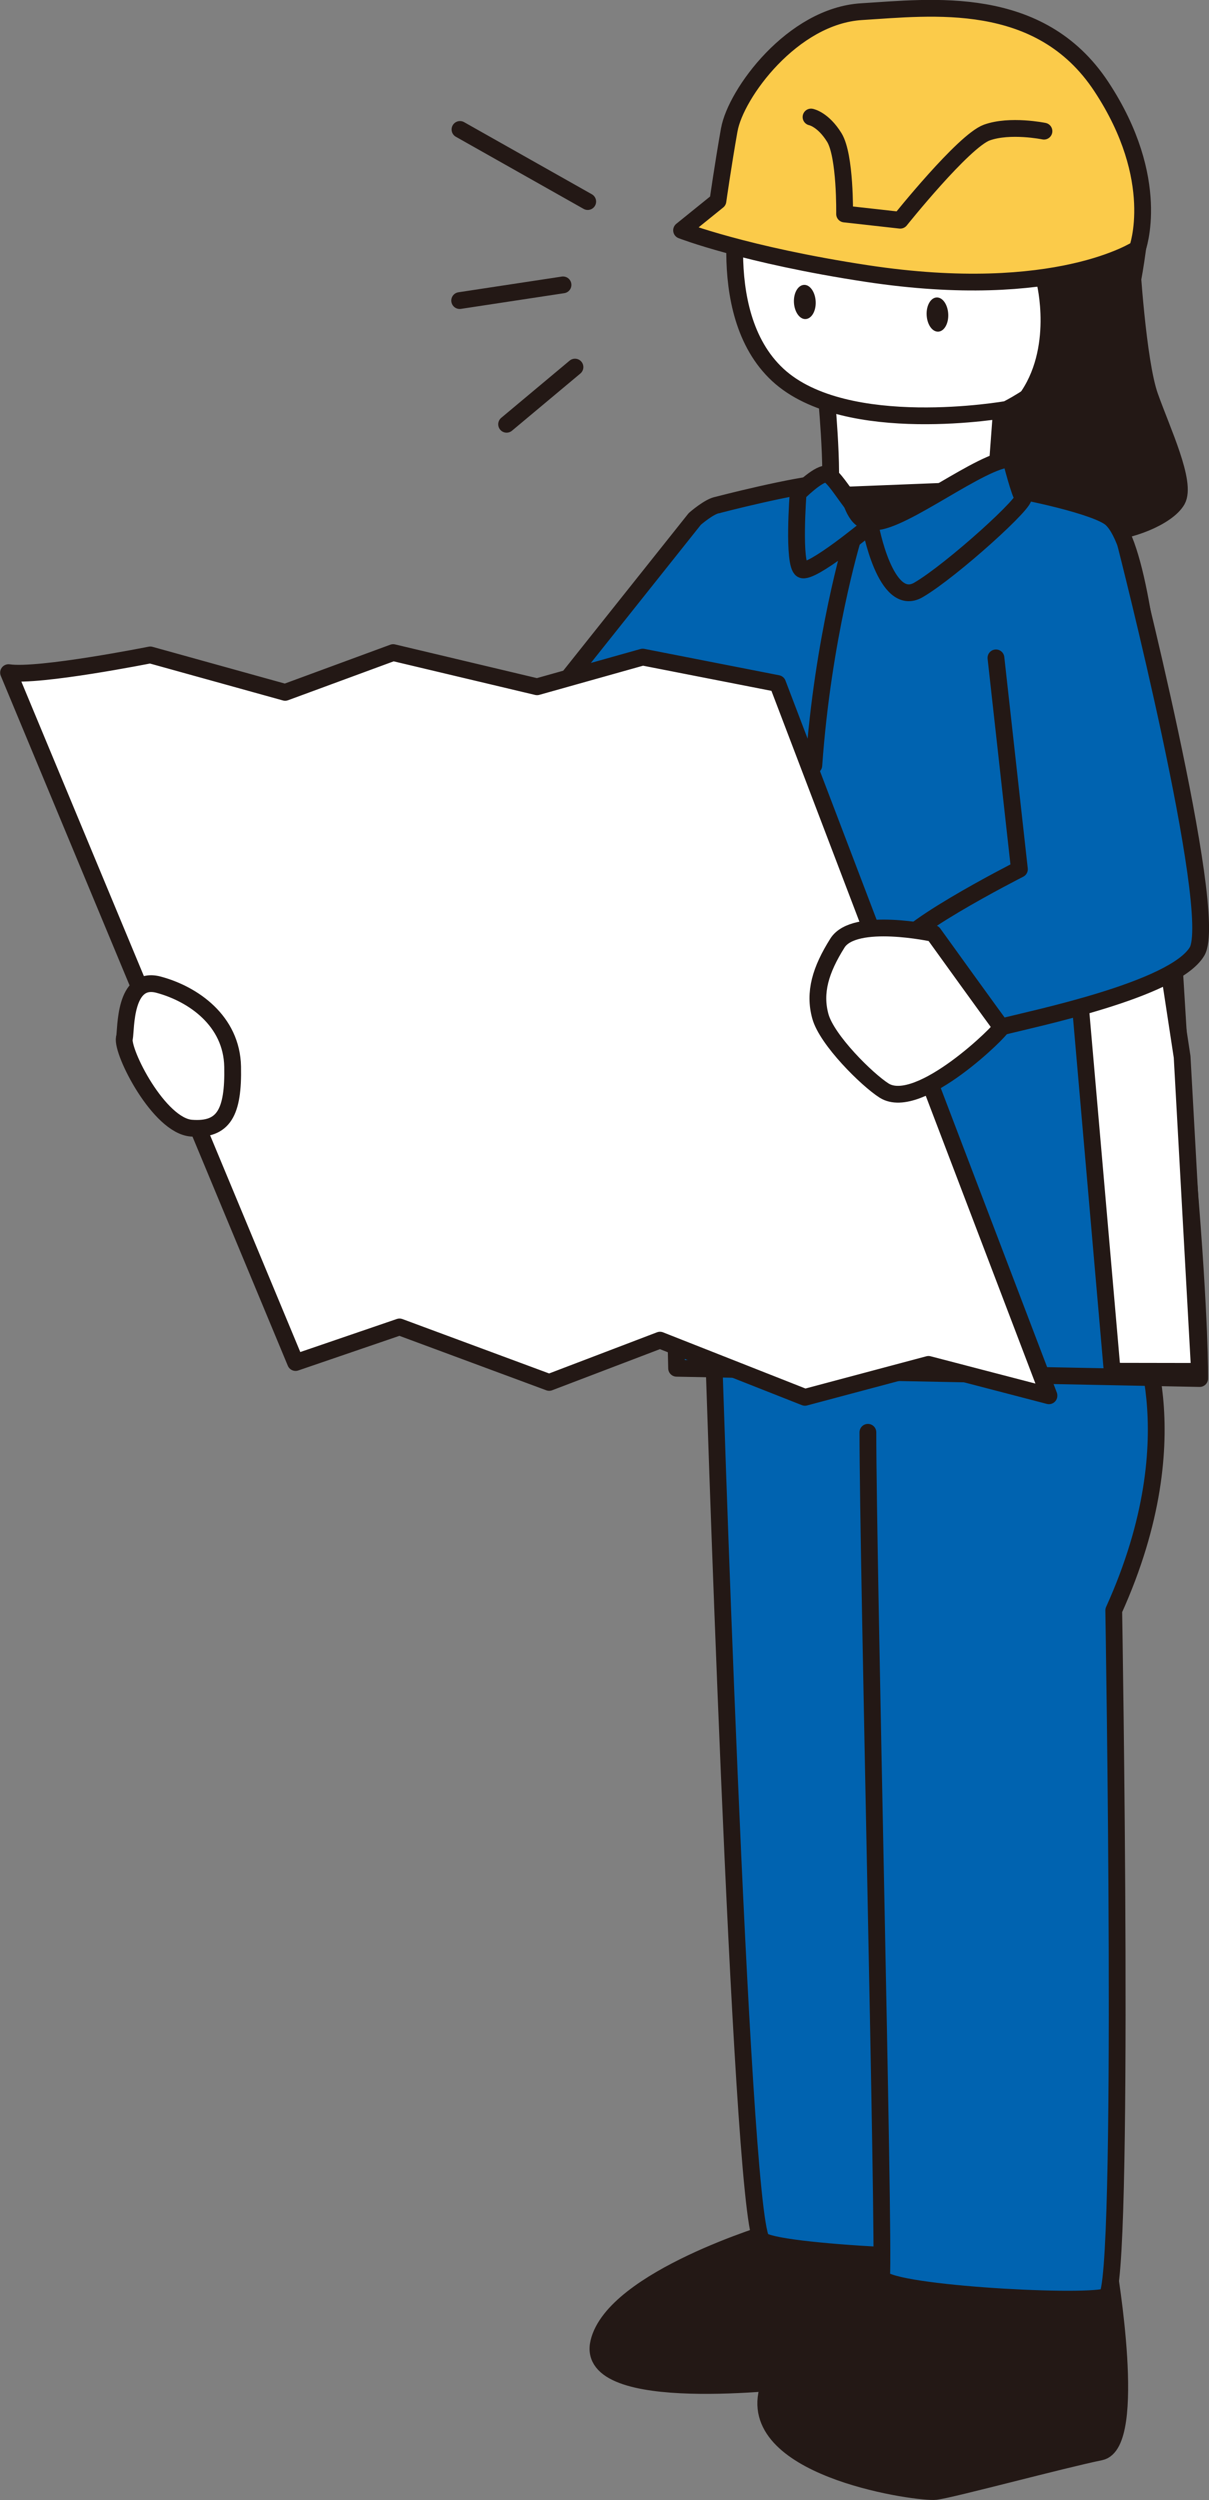 <?xml version="1.0" encoding="UTF-8"?><svg id="_レイヤー_2" xmlns="http://www.w3.org/2000/svg" viewBox="0 0 77.8 160.86"><rect x="0" y="0" width="77.8" height="160.86" fill="#808080" stroke="none"/><defs><style>.cls-1{fill:#fff;}.cls-1,.cls-2,.cls-3,.cls-4,.cls-5,.cls-6{stroke:#231815;stroke-linecap:round;stroke-linejoin:round;stroke-width:1.08px;}.cls-2,.cls-7{fill:#231815;}.cls-3{fill:#0063b0;}.cls-4{fill:#fbcb4a;}.cls-5{fill:#e73828;}.cls-6{fill:none;}</style></defs><g id="_ヘッダー"><g><path class="cls-2" d="M72.81,16.69s.39,6.59,1.19,8.82c.79,2.23,2.38,5.56,1.75,6.68-.64,1.11-3.18,2.07-4.77,2.07s-6.04-.32-7.15-1.59c-1.11-1.27-3.66-6.99-3.66-6.99"/><g><path class="cls-1" d="M53.2,25.74s.63,6.84-.09,6.77c-.2-.02,10.89-.17,10.89-.17l.55-7.39"/><path class="cls-2" d="M49.75,143.57s-10.24,3.04-11.22,7.14,12.27,2.49,13.33,2.37c1.06-.13,8.68-.63,11.14-1.09s-.52-7.39-.52-7.39"/><path class="cls-3" d="M68.73,84.14s.33,7.92-4.88,19.47c0,0,2.91,41.16,1.69,41.5-1.73,.49-16.02-.12-16.55-1.02-1.36-2.31-3.1-58.14-3.1-58.14"/><path class="cls-2" d="M58.55,144.42s-8.32,4.77-9.22,9.65c-.9,4.88,9.82,6.37,10.88,6.24,1.06-.13,8.14-2.04,10.6-2.54,2.46-.5,.52-11.84,.52-11.84"/><path class="cls-3" d="M73.03,84.98s3.86,7.1-1.36,18.64c0,0,.74,43.81-.48,44.16-1.73,.49-14.54-.24-14.46-1.29,.19-2.19-.88-45.86-.88-54.33"/><path class="cls-2" d="M73.45,13.79s-.42,5.39-1.53,7.58c-1.11,2.19-4.47,3.81-4.75,3.58-.28-.23-3.04-11.3-3.04-11.3l1.44-1.36,7.88,1.5Z"/><path class="cls-1" d="M60.68,10.35c-1.68-.06-12.89,1.2-12.89,1.2,0,0-2.12,8.51,2.26,12.57,4.38,4.06,14.74,2.22,14.74,2.22,0,0,1.84-.92,2.86-2.01,1.02-1.09,1.26-6.03,.76-8.48-.5-2.45,1.27-4.13,1.27-4.13"/><path class="cls-3" d="M46.18,32.49s4.99-1.3,6.98-1.41c2.57,5.21,7.35-.25,10.77,.21,2.06,.28,6.73,1.3,7.59,2.1,3.24,3,3.76,28.18,4.95,42.32,.78,9.3,.73,12.99,.73,12.99l-33.66-.66-.79-34.62c-3.78,2.36-6.51,2.68-15.89,2.39l17.85-22.42s.97-.85,1.49-.9Z"/><path class="cls-7" d="M52.49,19.4c.03,.61-.26,1.11-.65,1.13-.38,.02-.72-.46-.75-1.07s.26-1.11,.65-1.13c.38-.02,.72,.46,.75,1.07Z"/><path class="cls-7" d="M61.02,20.21c.03,.61-.26,1.11-.64,1.13-.39,.02-.72-.46-.75-1.07-.03-.61,.26-1.11,.64-1.13,.39-.02,.72,.46,.75,1.07Z"/><path class="cls-4" d="M46.93,8.35c.41-2.32,4.06-7.33,8.52-7.6,4.46-.27,11.45-1.2,15.42,4.82s2.32,10.44,2.32,10.44c0,0-5.18,3.45-17.41,1.59-7.83-1.19-11.92-2.78-11.92-2.78l2.34-1.89s.32-2.27,.73-4.59Z"/><path class="cls-3" d="M51.36,31.73s-.35,4.59,.24,4.92c.59,.33,4.4-2.84,4.4-2.84,0,0,.97,5.38,3.1,4.15,2.12-1.23,7.26-5.89,6.72-6-.17-.04-.78-2.43-.78-2.43-1.82,0-6.89,4.03-8.75,4.05-1.12,0-2.48-3.09-3.14-3.08-.56,0-1.79,1.24-1.79,1.24Z"/><path class="cls-2" d="M54.65,31.85l5.8-.23s-3.82,1.89-4.63,1.89c-.81,0-1.17-1.67-1.17-1.67Z"/><polygon class="cls-1" points="71.57 88.23 68.61 54.22 74.23 55.94 76.07 68 77.19 88.24 71.57 88.23"/><path class="cls-4" d="M67.18,8.44s-2.18-.45-3.68,.09c-1.5,.55-5.57,5.64-5.57,5.64l-3.58-.4s.06-3.74-.66-4.92c-.73-1.18-1.5-1.32-1.5-1.32"/><path class="cls-2" d="M65.98,25.74c2.39-3.22,1.25-7.65,1.25-7.65l1.86-.58s.44,6.12-2.57,7.95"/><path class="cls-3" d="M64.09,42.33l1.51,13.6s-8.59,4.36-7.77,5.38,4.66,5.28,6.6,4.77c1.94-.51,11.12-2.37,12.6-4.86,1.48-2.49-4.58-26.17-4.58-26.17"/><path class="cls-1" d="M67.5,89.79l-17.46-45.81-8.68-1.7-6.8,1.91-9.26-2.2-6.95,2.56-8.68-2.41s-7.16,1.43-9.12,1.14l18.47,44.39,6.69-2.29,9.63,3.57,7.13-2.72,9.33,3.68,7.95-2.12,7.75,2.02Z"/><path class="cls-1" d="M60.06,60.06s-5.08-1.11-6.17,.62c-1.09,1.73-1.52,3.18-1.1,4.71,.42,1.53,3,4.08,4.1,4.78,2.24,1.42,7.66-3.97,7.55-4.08s-4.37-6.03-4.37-6.03Z"/><path class="cls-1" d="M8.01,66.79c.11-.58-.03-4.03,2.2-3.43,2.23,.6,4.7,2.32,4.76,5.27,.06,2.95-.57,4.12-2.65,3.96-2.08-.15-4.5-4.89-4.32-5.81Z"/><path class="cls-6" d="M54.85,34.74s-1.9,6.29-2.48,14.51"/><line class="cls-5" x1="29.6" y1="8.33" x2="37.82" y2="12.97"/><line class="cls-5" x1="29.58" y1="19.34" x2="36.23" y2="18.33"/><line class="cls-5" x1="32.6" y1="27.3" x2="37" y2="23.62"/></g></g></g></svg>